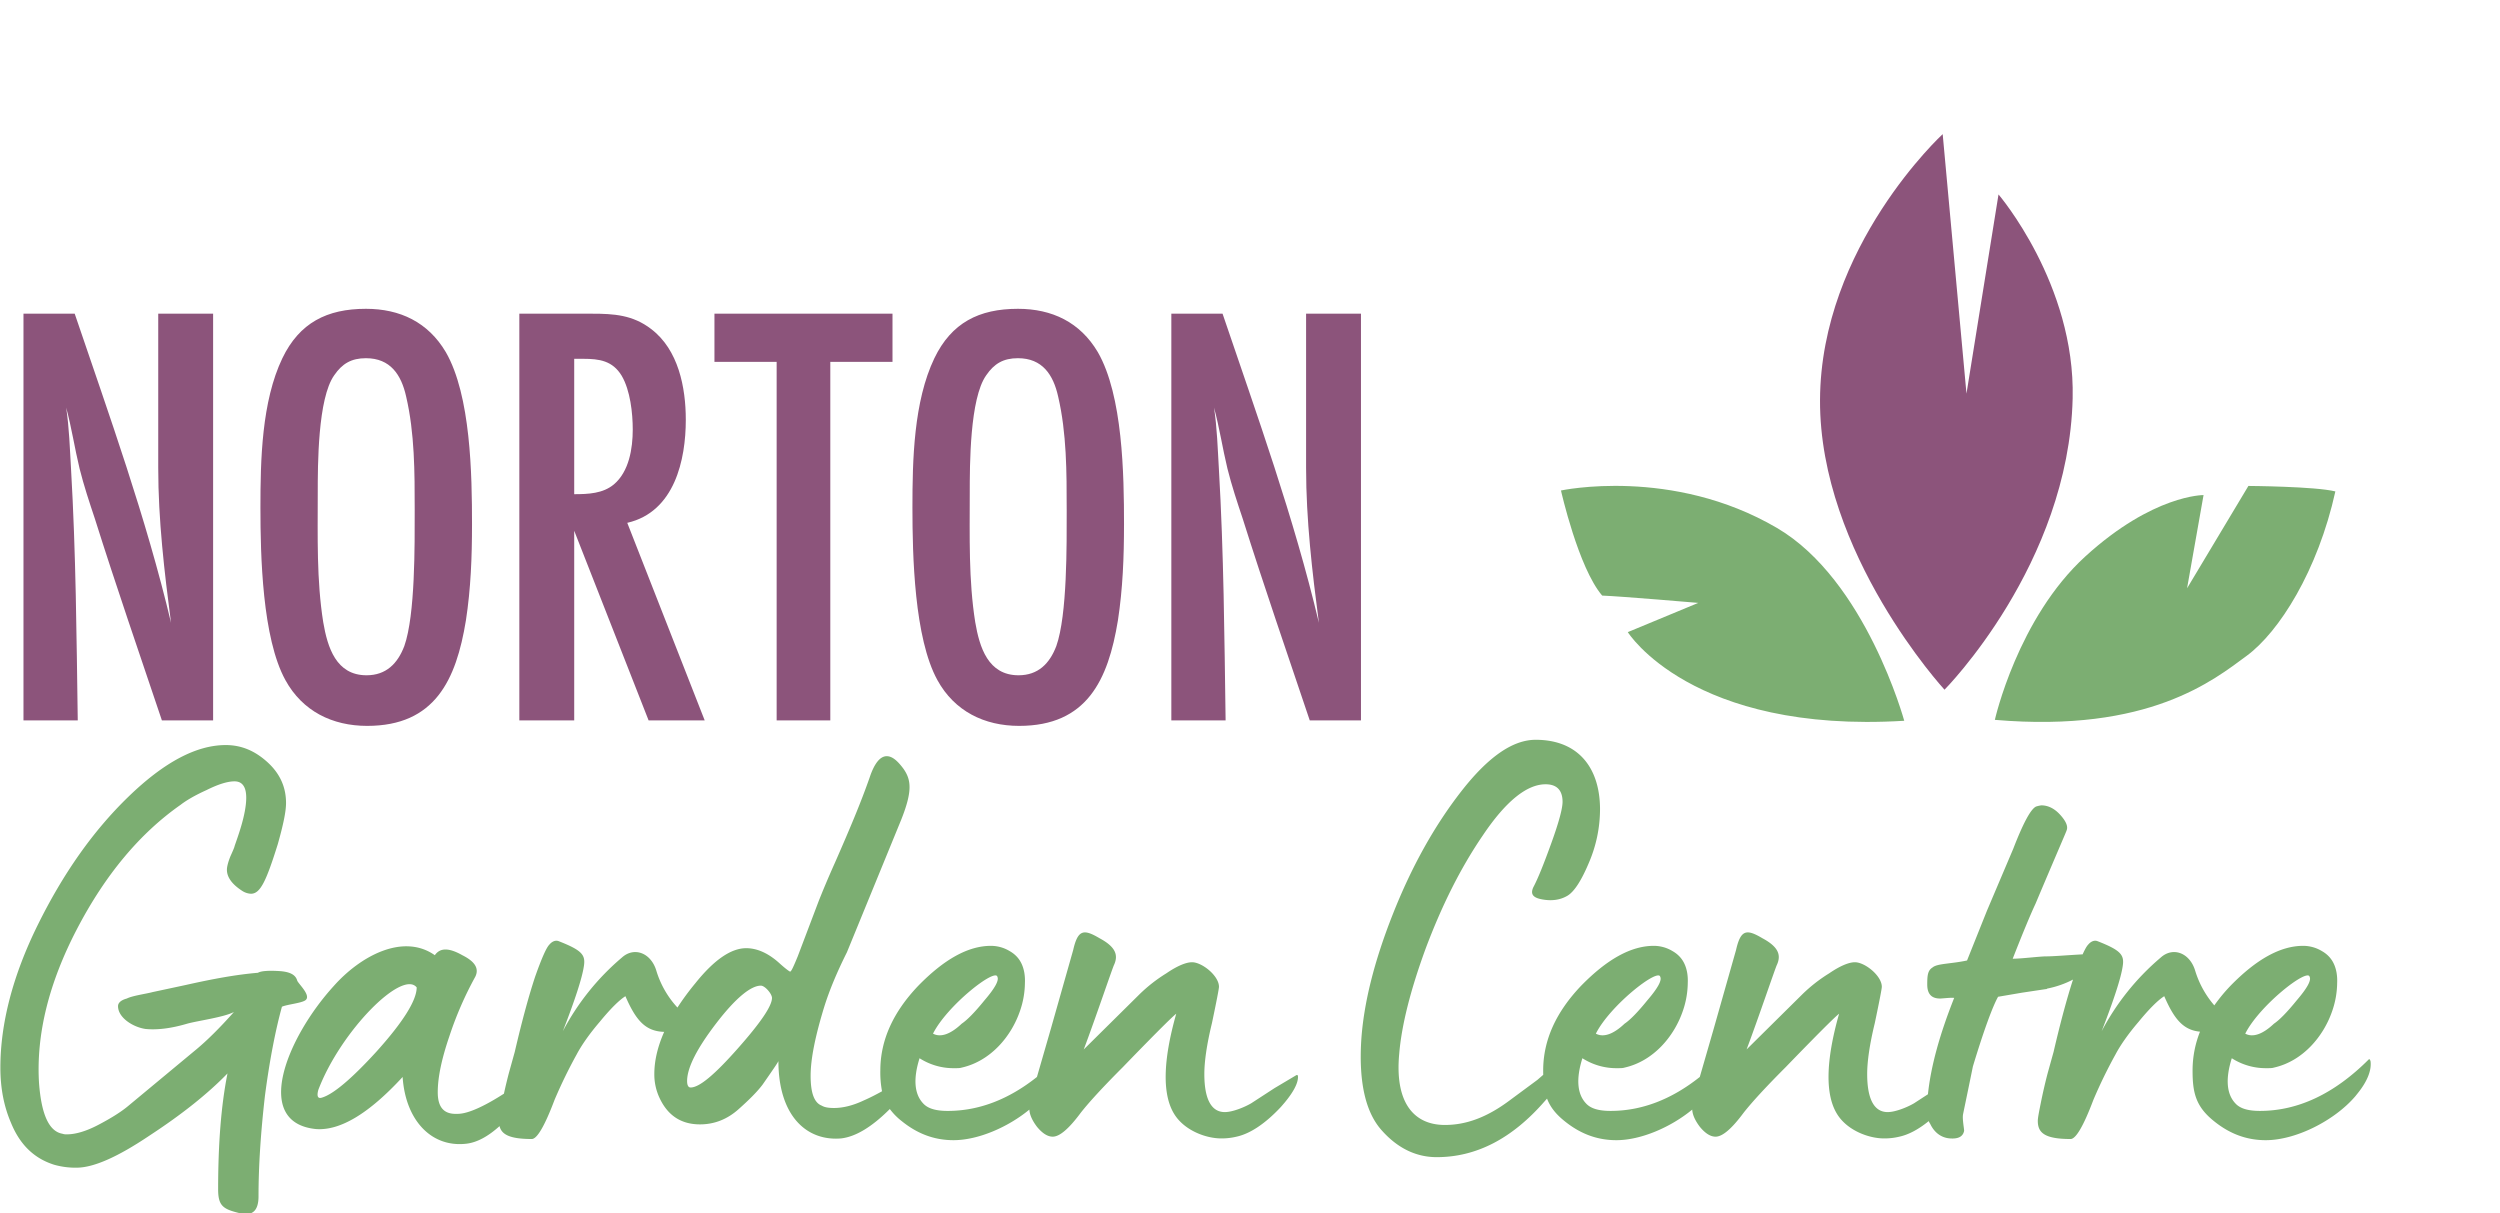 <svg id="Chepstow" xmlns="http://www.w3.org/2000/svg" width="2050" height="995" viewBox="0 0 2050 995">
  <defs>
    <style>
      .cls-1 {
        fill: #7cae72;
      }

      .cls-1, .cls-2 {
        fill-rule: evenodd;
      }

      .cls-2 {
        fill: #8c547b;
      }
    </style>
  </defs>
  <path id="Garden_Centre" data-name="Garden Centre" class="cls-1" d="M1933.27,896.55l-1.92,2.4c-16.8,19.68-48.48,36-73.44,36-15.84,0-29.76-5.28-42.72-15.84-14.88-12-17.28-23.52-17.28-41.28a86.1,86.1,0,0,1,6.09-31.858c-13.4-1.278-20.96-9.742-29.32-29.1-5.28,3.36-12.48,10.56-21.12,21.12-8.64,10.08-14.88,19.2-18.72,26.4a400.634,400.634,0,0,0-18.24,37.439c-8.16,21.6-14.4,32.16-18.72,32.16-21.6,0-26.88-5.28-26.88-14.88,0-2.4.96-7.2,2.4-14.4s3.36-15.84,5.76-24.96l4.8-17.279c5.86-25.25,11.3-44.993,15.92-59.23a78.243,78.243,0,0,1-21.14,7.39,1.763,1.763,0,0,1-1.44.48l-19.2,2.88-19.68,3.36c-4.32,7.68-11.52,26.88-20.64,57.119-5.28,25.92-8.16,39.36-8.16,39.84-0.48,3.84.96,11.04,0.96,12.96-0.96,4.8-4.8,6.72-11.52,6.24-7.2-.48-12.96-4.8-16.32-12a10.106,10.106,0,0,1-1.18-2.208c-8.48,6.887-16.61,11.146-24.07,12.768a52.319,52.319,0,0,1-12.48,1.44c-12.96,0-30.24-6.72-38.4-19.68-10.08-15.84-9.6-43.679,1.44-82.559-5.28,3.84-43.2,43.2-43.68,43.679q-23.76,23.76-34.56,37.44c-9.6,12.96-17.28,19.68-23.04,19.68-4.32,0-8.64-2.88-12.96-8.16-4.04-5.392-5.96-9.937-6.19-14.041-17.54,14.448-42.06,25.081-62.21,25.081-15.84,0-29.76-5.28-42.72-15.84-7.35-5.929-11.65-11.742-14.12-18.247-0.7.795-1.41,1.594-2.15,2.407-26.4,30.24-55.68,45.6-88.32,45.6-17.28,0-32.64-7.68-45.6-22.56s-18.24-39.36-16.32-72.479c1.92-30.72,10.56-65.28,25.92-104.159s34.08-72.48,56.16-100.8,42.24-42.239,60.96-42.239c35.04,0,52.8,23.04,52.8,57.119a111.464,111.464,0,0,1-9.12,43.68c-6.24,14.88-12,23.52-17.28,26.88-6.24,3.84-13.92,4.8-22.56,2.88-6.24-1.44-8.16-4.32-5.76-9.6,3.84-7.2,8.64-19.2,14.88-36.48s9.12-28.32,9.12-33.6c0-9.6-4.8-14.4-13.92-14.4-15.36,0-32.64,13.919-51.36,41.759-18.72,27.36-34.08,58.56-47.04,93.119-12.48,34.08-19.68,62.88-21.6,85.92-3.84,40.319,12,58.559,37.44,58.559,16.8,0,34.08-5.76,53.76-20.64l22.08-16.32,4.79-4.152c-0.02-1.149-.04-2.323-0.04-3.528,0-24.959,10.56-48,31.2-69.6,21.12-21.6,40.8-32.64,59.52-32.64a29.777,29.777,0,0,1,15.36,4.32c6.72,3.84,10.56,9.6,12,17.76a38.957,38.957,0,0,1,.48,8.16,71.811,71.811,0,0,1-3.84,22.56c-7.2,21.6-24.48,41.76-48,47.039-1.44.48-3.36,0.48-6.24,0.48a51.52,51.52,0,0,1-28.32-8.159c-5.28,16.8-4.32,29.279,2.88,36.959,3.84,4.32,10.56,6.24,20.16,6.24,25.36,0,49.77-9.2,73.22-27.843l11.5-39.836,18.24-64.32c3.84-16.8,8.64-17.28,21.6-9.6,13.44,7.2,15.36,13.92,12,21.6-0.96,1.44-15.36,44.16-24.96,69.6l45.6-45.12a126.3,126.3,0,0,1,22.08-17.28c9.12-6.24,16.32-9.12,21.12-9.12,8.16,0,22.08,11.04,22.08,20.16,0,1.44-1.92,11.52-5.76,29.76-4.32,17.76-6.24,31.68-6.24,41.759,0,20.64,5.76,31.2,16.8,31.2,6.24,0,15.84-3.84,21.6-7.2l11.43-7.426c2.35-22.93,9.74-49.365,21.5-78.973-1.92-.48-9.6.48-11.52,0.48-7.2,0-10.56-3.84-10.56-11.52s0.48-11.52,4.32-13.92c3.84-3.36,14.88-2.88,28.32-5.76l16.32-40.8,21.6-50.88q12.24-31.68,18.72-34.56a24.348,24.348,0,0,1,4.32-.96c5.28,0,10.56,2.4,15.36,7.68s6.72,9.6,5.28,12.96c0,0.48-8.64,20.16-25.44,60-3.84,8.16-10.08,23.039-18.72,45.119,7.2,0,22.08-1.92,27.36-1.92,6.3,0,19.75-1.143,29.98-1.664q2.775-6.18,4.52-7.936c2.4-2.88,5.28-3.84,7.68-2.88,19.68,7.68,22.08,11.52,20.64,20.64q-2.16,14.4-17.28,53.28a202.746,202.746,0,0,1,48.48-60.48c10.08-9.12,24-3.84,28.32,11.04a78.43,78.43,0,0,0,15.62,28.187,138.266,138.266,0,0,1,13.37-16.187c21.12-21.6,40.8-32.64,59.52-32.64a29.777,29.777,0,0,1,15.36,4.32c6.72,3.84,10.56,9.6,12,17.76a38.957,38.957,0,0,1,.48,8.16,71.811,71.811,0,0,1-3.84,22.56c-7.2,21.6-24.48,41.76-48,47.039-1.44.48-3.36,0.48-6.24,0.48a51.52,51.52,0,0,1-28.32-8.159c-5.28,16.8-4.32,29.279,2.88,36.959,3.84,4.32,10.56,6.24,20.16,6.24,31.2,0,60.96-13.92,89.28-42.239q0.72-.72,1.44,1.44C1944.79,877.35,1941.43,886.47,1933.27,896.55Zm-601.14-57.119c4.32-2.88,10.56-9.12,18.72-19.2,8.64-10.08,12-16.32,10.56-19.2-1.44-7.68-41.28,23.52-52.8,46.56C1314.85,850.951,1323.01,848.071,1332.13,839.431Zm532.5,0c4.32-2.88,10.56-9.12,18.72-19.2,8.64-10.08,12-16.32,10.56-19.2-1.44-7.68-41.28,23.52-52.8,46.56C1847.35,850.951,1855.51,848.071,1864.63,839.431Zm-814.2,68.159c-12.96,13.92-25.44,22.08-36.48,24.48a52.319,52.319,0,0,1-12.48,1.44c-12.957,0-30.237-6.72-38.4-19.68-10.08-15.84-9.6-43.679,1.44-82.559-5.28,3.84-43.2,43.2-43.679,43.679q-23.76,23.76-34.56,37.44c-9.6,12.96-17.28,19.68-23.04,19.68-4.32,0-8.64-2.88-12.96-8.16-4.044-5.392-5.962-9.937-6.193-14.041-17.544,14.448-42.061,25.081-62.206,25.081-15.84,0-29.76-5.28-42.719-15.84a51.491,51.491,0,0,1-9.5-9.721q-21.99,22.041-39.988,24.121c-28.8,2.4-51.36-19.2-51.36-63.359-0.96,1.919-5.28,8.159-12.96,19.2-4.32,5.76-11.04,12.48-19.679,20.16-9.12,8.16-19.68,12.48-31.68,12.48q-23.04,0-33.12-21.6a45.385,45.385,0,0,1-4.32-19.68q0-16.274,8.07-34.581c-14.964-.459-22.918-8.745-31.776-29.258-5.28,3.36-12.48,10.56-21.12,21.12-8.64,10.08-14.879,19.2-18.719,26.4a400.634,400.634,0,0,0-18.24,37.439c-8.16,21.6-14.4,32.16-18.72,32.16-18.115,0-24.748-3.715-26.418-10.576-9.4,8.5-18.508,13.419-27.151,14.416-28.319,3.36-49.919-18.72-52.319-54.72-27.84,30.24-51.36,44.16-71.039,42.72-52.32-5.28-24-74.879,14.4-117.119,22.08-24.96,57.12-43.68,83.04-25.44,4.32-6.24,11.52-6.24,22.559,0,10.56,5.28,13.92,11.04,10.56,17.76a287.621,287.621,0,0,0-21.119,48.48c-6.24,18.24-9.6,33.6-9.6,46.079,0,11.52,4.32,18.24,15.839,17.76,9.8,0.245,25.353-8.14,38.425-16.536,1.162-5.3,2.529-11.077,4.1-17.064l4.8-17.279c6.24-26.88,12-47.52,16.8-61.92q7.92-22.32,11.52-25.92c2.4-2.88,5.28-3.84,7.68-2.88,19.68,7.68,22.08,11.52,20.64,20.64q-2.16,14.4-17.28,53.28a202.742,202.742,0,0,1,48.479-60.48c10.08-9.12,24-3.84,28.32,11.04a77.5,77.5,0,0,0,17.225,29.953,213.1,213.1,0,0,1,14.641-19.873q23.04-28.8,41.76-28.8c8.639,0,17.759,3.84,26.879,12,5.28,4.8,8.64,7.2,9.12,7.2,0.96,0,2.88-4.32,6.24-12.48l17.28-45.6c2.88-7.2,7.2-17.76,13.44-31.68,12-27.36,21.12-48.96,28.32-69.6,3.84-11.52,8.64-17.28,13.92-17.28,4.32,0,8.639,3.36,13.919,10.56,6.24,9.12,7.2,18.239-1.92,41.279L694.472,780.871c-8.16,16.32-14.4,31.2-18.72,45.12-7.2,23.52-11.04,42.24-11.04,56.159s2.88,22.08,9.12,24.48c2.4,1.44,5.76,1.92,10.08,1.92,7.2,0,15.36-1.92,24.48-6.24,5.044-2.2,10.121-4.816,14.878-7.476a82,82,0,0,1-1.394-17c0-24.959,10.56-48,31.2-69.6,21.12-21.6,40.8-32.64,59.52-32.64a29.777,29.777,0,0,1,15.36,4.32c6.72,3.84,10.56,9.6,12,17.76a38.957,38.957,0,0,1,.48,8.16,71.811,71.811,0,0,1-3.84,22.56c-7.2,21.6-24.48,41.76-48,47.039-1.44.48-3.36,0.48-6.24,0.48a51.52,51.52,0,0,1-28.32-8.159c-5.28,16.8-4.32,29.279,2.88,36.959,3.84,4.32,10.56,6.24,20.16,6.24,25.358,0,49.765-9.2,73.22-27.843l11.5-39.836,18.24-64.32c3.84-16.8,8.64-17.28,21.6-9.6,13.44,7.2,15.36,13.92,12,21.6-0.96,1.44-15.36,44.16-24.96,69.6l45.6-45.12a126.3,126.3,0,0,1,22.08-17.28c9.12-6.24,16.32-9.12,21.12-9.12,8.16,0,22.08,11.04,22.08,20.16,0,1.44-1.92,11.52-5.76,29.76-4.32,17.76-6.24,31.68-6.24,41.759,0,20.64,5.76,31.2,16.8,31.2,6.24,0,15.84-3.84,21.6-7.2l19.2-12.48,17.76-10.56q1.44-.72,1.44,1.44c0,5.28-3.84,12.48-11.04,21.12ZM261.04,893.67c-1.439,5.28-.48,7.68,3.36,6.24,9.12-2.88,24-15.36,44.16-37.439,22.08-24.48,33.12-42.24,33.12-52.8C329.68,794.791,279.28,845.671,261.04,893.67Zm362.872-85.439c-8.159,0-20.639,10.08-36.479,30.72s-24,36.479-24,47.519c0,3.36.96,5.28,2.88,5.28,7.2,0,19.68-10.56,38.4-31.679s28.319-35.04,28.319-41.76C633.032,814.951,627.272,808.231,623.912,808.231Zm164.683,31.2c4.32-2.88,10.56-9.12,18.72-19.2,8.64-10.08,12-16.32,10.56-19.2-1.44-7.68-41.28,23.52-52.8,46.56C771.315,850.951,779.475,848.071,788.6,839.431Zm-557.407-13.92c-5.28,19.2-10.08,43.68-13.92,72.959-3.36,29.28-5.28,57.12-5.28,82.56,0,11.519-4.8,16.319-14.88,13.919-13.92-3.36-18.24-5.76-18.24-19.679,0-36.96,2.4-68.64,7.68-95.04-16.32,16.8-37.439,33.6-63.839,50.88-26.4,17.76-46.08,26.4-60,26.4a64.623,64.623,0,0,1-18.24-2.4c-16.8-5.28-28.32-16.8-35.52-34.56C3.19,907.11.31,892.23,0.31,875.43c0-36,10.08-75.359,30.72-117.118s45.12-76.8,74.4-105.12,55.68-42.239,79.679-42.239c12.96,0,24,4.8,34.08,13.92s15.36,20.16,15.36,33.6c0,7.2-2.4,18.24-6.72,33.6-9.6,30.72-14.4,40.8-22.08,40.8a14.283,14.283,0,0,1-7.2-2.4c-8.16-5.28-12.48-11.04-12.48-17.28,0-2.4.96-6.24,2.88-11.04,2.4-5.28,3.36-7.68,3.36-8.16,2.4-7.2,9.6-25.92,9.6-39.84,0-9.119-3.36-13.439-9.6-13.439q-8.64,0-23.039,7.2c-9.6,4.32-16.8,8.64-21.12,12-33.6,23.52-61.92,57.6-84.959,101.759s-33.6,86.4-31.2,126.239c1.92,25.92,8.16,39.84,19.2,41.76a9.357,9.357,0,0,0,3.84.48c6.72,0,15.36-2.4,25.44-7.68s18.72-10.56,24.96-15.84l53.76-44.639c10.08-8.16,21.119-19.2,32.639-32.16-8.16,4.32-29.759,7.2-38.4,9.6-12.96,3.84-24.48,5.28-34.08,4.32-10.08-1.44-22.56-9.12-22.56-18.72,0-2.4,1.92-4.8,7.2-6.24,4.8-2.4,15.84-3.84,21.12-5.28l26.88-5.76c23.519-5.28,42.239-8.64,59.519-10.08,2.4-1.44,8.16-1.92,16.8-1.44,9.12,0.48,13.92,2.88,15.36,7.68,0.48,2.4,12,12.48,6.72,16.32C247.028,822.631,235.508,823.591,231.188,825.511Z"/>
  <path id="Shape_1_copy_2" data-name="Shape 1 copy 2" class="cls-1" d="M1561.47,591.031s-31.45-115.388-104.33-158.1c-86.02-50.426-177.14-30.72-177.14-30.72s14.19,63.238,33.78,86.166c15.76,0.6,78.81,5.994,78.81,5.994l-57.8,23.976S1386.81,601.745,1561.47,591.031Zm74.31-.75s18.69-83.468,74.31-134.119,96.82-50.2,96.82-50.2l-13.51,76.426,50.29-83.919s55.02,0.375,71.31,4.5c-14.41,65.111-46.16,115.313-72.81,134.868S1762.4,601.146,1635.78,590.281Z"/>
  <path id="Shape_1_copy_2-2" data-name="Shape 1 copy 2" class="cls-2" d="M1594.5,565.555s-102.61-111.491-102.08-237.518S1593,110,1593,110l19.51,212.792,26.27-163.341s62.98,73.5,60.8,167.087C1696.43,462.831,1594.5,565.555,1594.5,565.555Z"/>
  <path id="Norton-2" data-name="Norton" class="cls-2" d="M174.753,590.723V257.217h-45v126.5c0,42.5,5,85,10.5,127-20.5-86.5-50.5-169.5-79-253.5h-42V590.723h44.5c-1-68.5-1.5-137.5-5.5-206-1-17-1.5-34-4-50.5,4.5,16.5,7,33.5,11,50,3.5,14,8,27.5,12.5,41,17.5,55.5,36.5,110.5,55,165.5h42Zm212.3-160.5c0-41-1-106-21.5-141.5-14.5-24.5-37.5-35.5-65.5-35.5-32,0-54.5,11.5-68.5,40.5-17,35.5-18,83.5-18,122.5,0,39.5,1.5,107,20.5,141.5,14,25.5,38.5,37.5,67,37.5,55.5,0,73-37.5,81-86.5C386.05,482.721,387.05,456.72,387.05,430.22Zm-47-12.5c0,29,.5,86.5-8.5,112-5.5,14.5-15,24-31,24-25,0-32-23-35.5-43.5-5.5-34.5-4.5-70.5-4.5-105.5,0-23.5,0-78,13.5-97,6.5-9.5,14-14,26-14,20,0,29,13.5,33,31.5C340.049,355.219,340.049,387.219,340.049,417.72Zm237.8,173-63.5-162c39-9,48-52,48-84.5,0-26.5-6-57.5-28.5-74.5-15-11.5-30.5-12.5-48.5-12.5h-59.5V590.723h45V435.22l61,155.5h46Zm-107-296.5h7.5c13,0,24,1.5,31.5,14,7,12,9,30.5,9,44,0,15.5-3,34.5-15.5,45-9,7.5-21,8-32.5,8v-111Zm260.994,2.5v-39.5h-146v39.5h51v294h44v-294h51Zm189.848,133.5c0-41-1-106-21.5-141.5-14.5-24.5-37.5-35.5-65.5-35.5-32,0-54.5,11.5-68.5,40.5-17,35.5-18,83.5-18,122.5,0,39.5,1.5,107,20.5,141.5,14,25.5,38.5,37.5,67,37.5,55.5,0,73-37.5,81-86.5C920.685,482.721,921.685,456.72,921.685,430.22Zm-47-12.5c0,29,.5,86.5-8.5,112-5.5,14.5-15,24-31,24-25,0-32-23-35.5-43.5-5.5-34.5-4.5-70.5-4.5-105.5,0-23.5,0-78,13.5-97,6.5-9.5,14-14,26-14,20,0,29,13.5,33,31.5C874.684,355.219,874.684,387.219,874.684,417.72Zm241.3,173V257.217h-45v126.5c0,42.5,5,85,10.5,127-20.5-86.5-50.5-169.5-79-253.5h-42V590.723h44.5c-1-68.5-1.5-137.5-5.5-206-1-17-1.5-34-4-50.5,4.5,16.5,7,33.5,11,50,3.5,14,8,27.5,12.5,41,17.5,55.5,36.5,110.5,55,165.5h42Z"/>
</svg>
